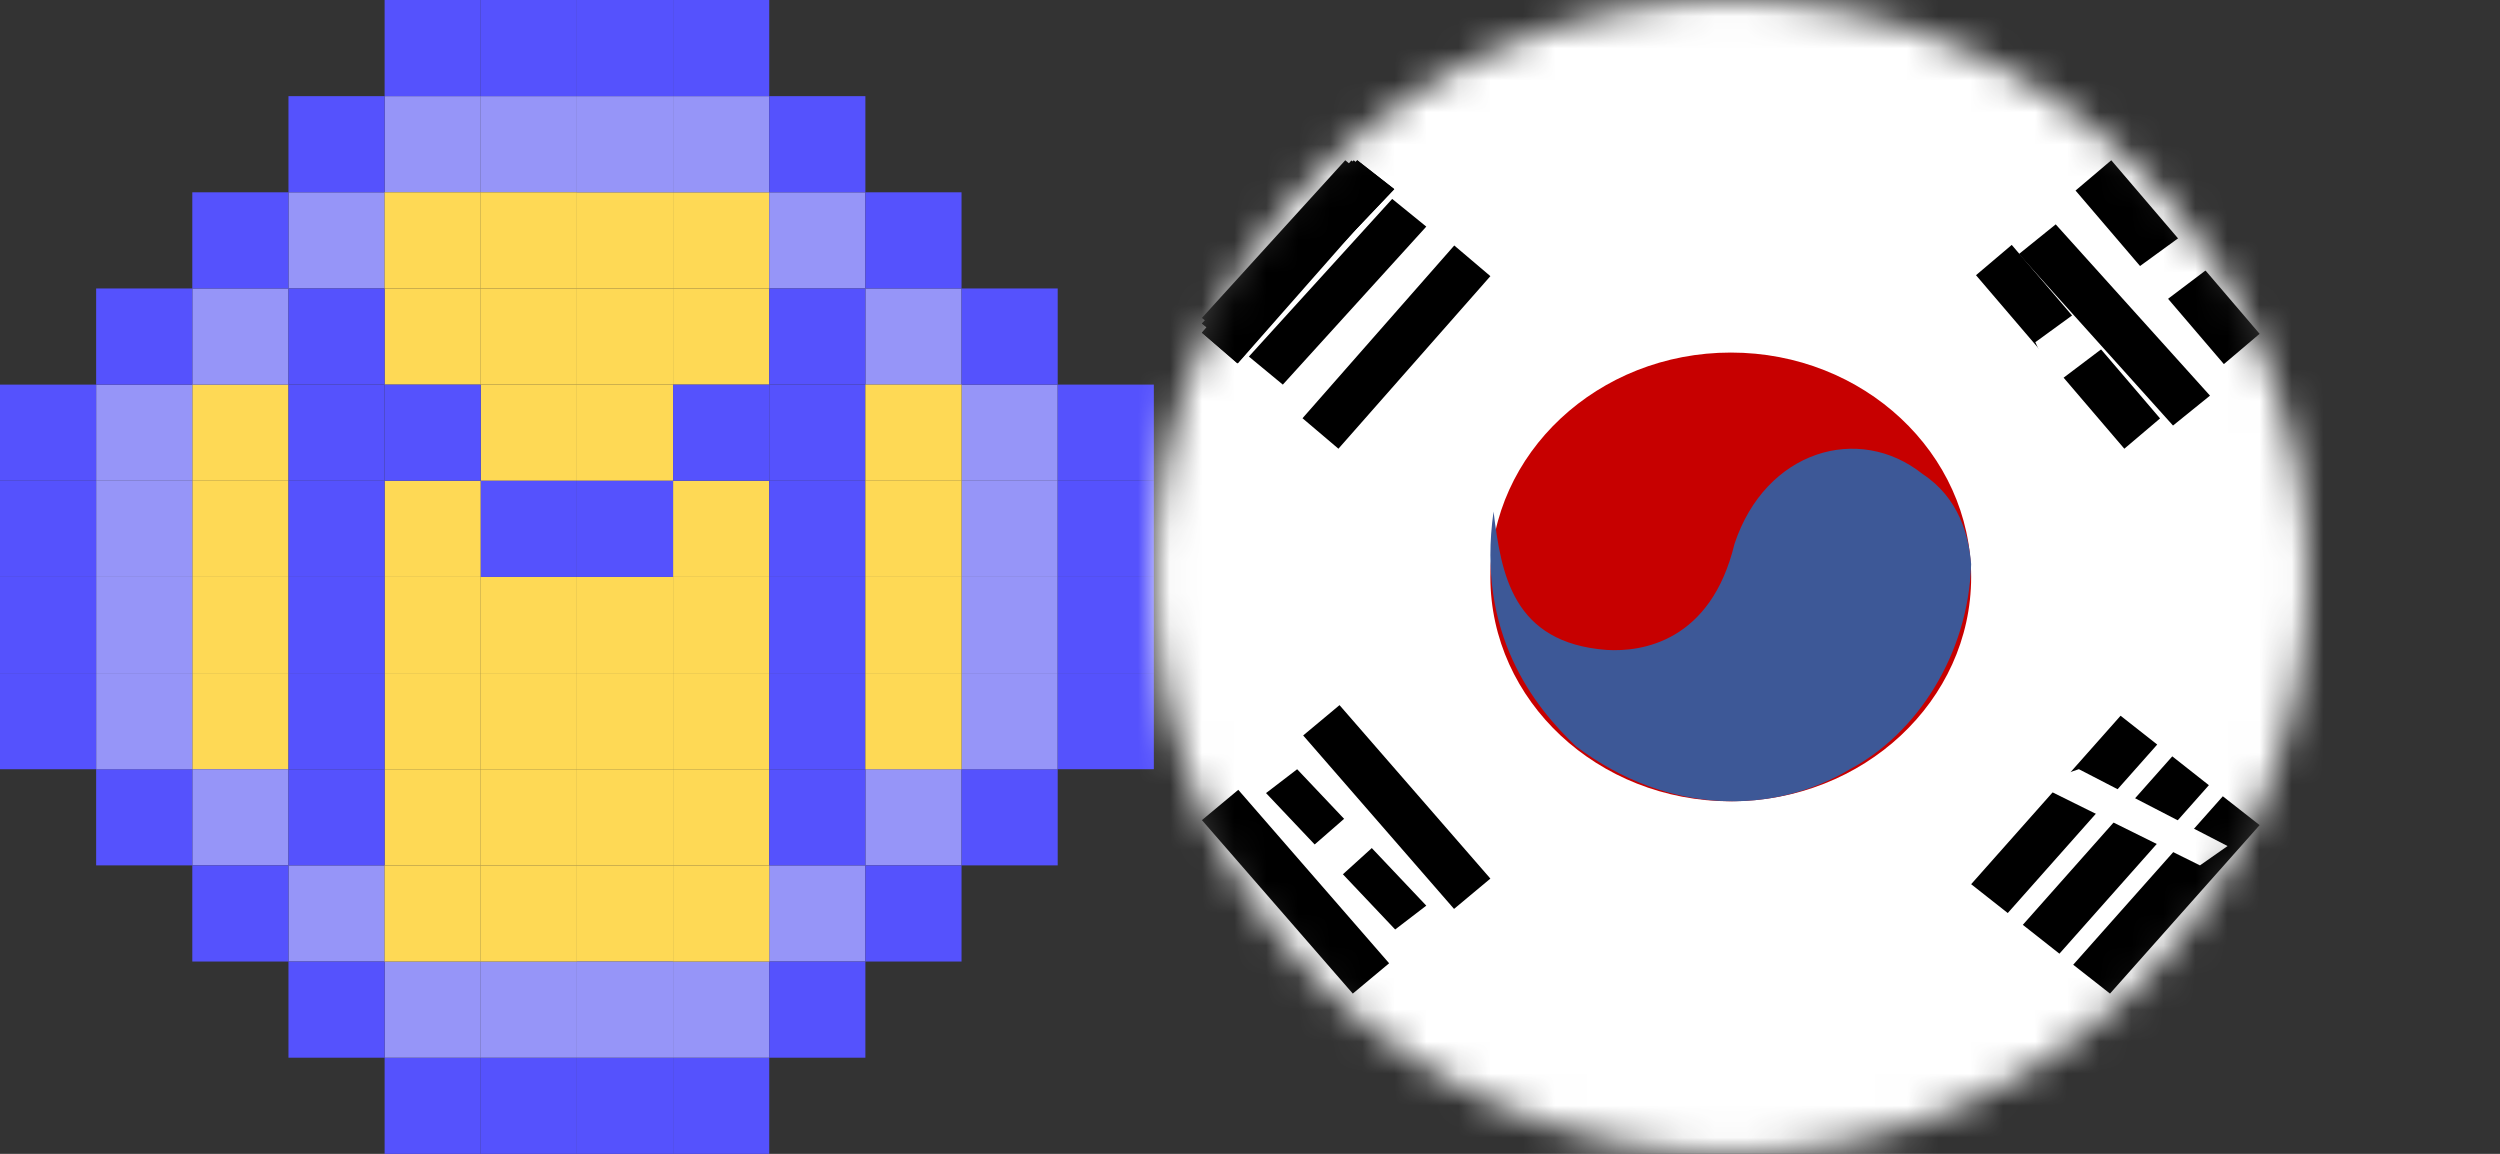 <svg width="78" height="36" viewBox="0 0 78 36" fill="none" xmlns="http://www.w3.org/2000/svg">
<rect x="0" y="0" width="78" height="36" fill="#333333" stroke="none"/>
<g clip-path="url(#clip0_667_7703)">
<path d="M6 15H9V12H6V15Z" fill="#FED955"/>
<path d="M6 21H9V18H6V21Z" fill="#FED955"/>
<path d="M6 18H9V15H6V18Z" fill="#FED955"/>
<path d="M6 24H9V21H6V24Z" fill="#FED955"/>
<path d="M18 9H21V6H18V9Z" fill="#FED955"/>
<path d="M18 27L21 27L21 30L18 30L18 27Z" fill="#FED955"/>
<path d="M21 9H24V6H21V9Z" fill="#FED955"/>
<path d="M24 9H27V6H24V9Z" fill="#9695F8"/>
<path d="M12 9L9 9L9 6L12 6L12 9Z" fill="#9695F8"/>
<path d="M30 27L27 27L27 24L30 24L30 27Z" fill="#9695F8"/>
<path d="M6 27H9V24H6V27Z" fill="#9695F8"/>
<path d="M21 6H24V3L21 3V6Z" fill="#9695F8"/>
<path d="M21 3L24 3V-4.76837e-07L21 -4.76837e-07V3Z" fill="#5552FD"/>
<path d="M21 36H24V33H21V36Z" fill="#5552FD"/>
<path d="M21 33H24V30H21V33Z" fill="#9695F8"/>
<path d="M15 6H18V3L15 3V6Z" fill="#9695F8"/>
<path d="M15 3L18 3V-4.76837e-07L15 -4.76837e-07V3Z" fill="#5552FD"/>
<path d="M15 36H18V33H15V36Z" fill="#5552FD"/>
<path d="M15 33H18V30H15V33Z" fill="#9695F8"/>
<path d="M18 6H21V3L18 3V6Z" fill="#9695F8"/>
<path d="M18 3L21 3V-4.76837e-07L18 -4.76837e-07V3Z" fill="#5552FD"/>
<path d="M18 36H21V33H18V36Z" fill="#5552FD"/>
<path d="M18 33H21V30H18V33Z" fill="#9695F8"/>
<path d="M12 6H15V3L12 3V6Z" fill="#9695F8"/>
<path d="M12 3L15 3V-4.76837e-07L12 -4.76837e-07V3Z" fill="#5552FD"/>
<path d="M12 36H15V33H12V36Z" fill="#5552FD"/>
<path d="M12 33H15V30H12V33Z" fill="#9695F8"/>
<path d="M27 12H30V9H27V12Z" fill="#9695F8"/>
<path d="M9 12L6 12L6 9L9 9L9 12Z" fill="#9695F8"/>
<path d="M27 30L24 30L24 27L27 27L27 30Z" fill="#9695F8"/>
<path d="M9 30H12V27H9V30Z" fill="#9695F8"/>
<path d="M30 15H33V12H30V15Z" fill="#9695F8"/>
<path d="M3 15H6V12H3L3 15Z" fill="#9695F8"/>
<path d="M0 15H3L3 12H0L0 15Z" fill="#5552FD"/>
<path d="M3 12H6V9H3L3 12Z" fill="#5552FD"/>
<path d="M33 12L30 12L30 9L33 9L33 12Z" fill="#5552FD"/>
<path d="M24 33H27V30H24V33Z" fill="#5552FD"/>
<path d="M3 24V27H6V24H3Z" fill="#5552FD"/>
<path d="M6 9H9V6H6V9Z" fill="#5552FD"/>
<path d="M30 9L27 9L27 6L30 6L30 9Z" fill="#5552FD"/>
<path d="M27 30H30V27H27V30Z" fill="#5552FD"/>
<path d="M6 27V30H9V27H6Z" fill="#5552FD"/>
<path d="M9 6H12V3L9 3V6Z" fill="#5552FD"/>
<path d="M27 6L24 6L24 3L27 3L27 6Z" fill="#5552FD"/>
<path d="M30 27H33V24H30V27Z" fill="#5552FD"/>
<path d="M9 30V33H12V30H9Z" fill="#5552FD"/>
<path d="M33 15H36V12H33V15Z" fill="#5552FD"/>
<path d="M30 18H33V15H30V18Z" fill="#9695F8"/>
<path d="M3 18H6V15H3L3 18Z" fill="#9695F8"/>
<path d="M0 18H3L3 15H0L0 18Z" fill="#5552FD"/>
<path d="M33 18H36V15H33V18Z" fill="#5552FD"/>
<path d="M30 21H33V18H30V21Z" fill="#9695F8"/>
<path d="M3 21H6V18H3L3 21Z" fill="#9695F8"/>
<path d="M0 21H3L3 18H0L0 21Z" fill="#5552FD"/>
<path d="M33 21H36V18H33V21Z" fill="#5552FD"/>
<path d="M30 24H33V21H30V24Z" fill="#9695F8"/>
<path d="M3 24H6V21H3L3 24Z" fill="#9695F8"/>
<path d="M0 24H3L3 21H0L0 24Z" fill="#5552FD"/>
<path d="M33 24H36V21H33V24Z" fill="#5552FD"/>
<path d="M21 27L24 27L24 30L21 30L21 27Z" fill="#FED955"/>
<path d="M18 15H21V12H18V15Z" fill="#FED955"/>
<path d="M18 21H21V18H18V21Z" fill="#FED955"/>
<path d="M18 24H21V21H18V24Z" fill="#FED955"/>
<path d="M18 12H21V9H18V12Z" fill="#FED955"/>
<path d="M18 24L21 24L21 27L18 27L18 24Z" fill="#FED955"/>
<path d="M12 21H15V18H12V21Z" fill="#FED955"/>
<path d="M12 18H15V15H12V18Z" fill="#FED955"/>
<path d="M12 24H15V21H12V24Z" fill="#FED955"/>
<path d="M12 12H15V9H12V12Z" fill="#FED955"/>
<path d="M12 24L15 24L15 27L12 27L12 24Z" fill="#FED955"/>
<path d="M21 21H24V18H21V21Z" fill="#FED955"/>
<path d="M21 18H24V15H21V18Z" fill="#FED955"/>
<path d="M21 24H24V21H21V24Z" fill="#FED955"/>
<path d="M21 12H24V9H21V12Z" fill="#FED955"/>
<path d="M21 24L24 24L24 27L21 27L21 24Z" fill="#FED955"/>
<path d="M15 9H18V6H15V9Z" fill="#FED955"/>
<path d="M15 27L18 27L18 30L15 30L15 27Z" fill="#FED955"/>
<path d="M12 9H15V6H12V9Z" fill="#FED955"/>
<path d="M12 27L15 27L15 30L12 30L12 27Z" fill="#FED955"/>
<path d="M15 15H18V12H15V15Z" fill="#FED955"/>
<path d="M15 21H18V18H15V21Z" fill="#FED955"/>
<path d="M12 15H15V12H12V15Z" fill="#5552FD"/>
<path d="M18 18H21V15H18V18Z" fill="#5552FD"/>
<path d="M24 15H27V12H24V15Z" fill="#5552FD"/>
<path d="M24 21H27V18H24V21Z" fill="#5552FD"/>
<path d="M24 18H27V15H24V18Z" fill="#5552FD"/>
<path d="M24 24H27V21H24V24Z" fill="#5552FD"/>
<path d="M24 12H27V9H24V12Z" fill="#5552FD"/>
<path d="M24 24L27 24L27 27L24 27L24 24Z" fill="#5552FD"/>
<path d="M9 15H12V12H9V15Z" fill="#5552FD"/>
<path d="M9 21H12V18H9V21Z" fill="#5552FD"/>
<path d="M9 18H12V15H9V18Z" fill="#5552FD"/>
<path d="M9 24H12V21H9V24Z" fill="#5552FD"/>
<path d="M9 12H12V9H9V12Z" fill="#5552FD"/>
<path d="M9 24L12 24L12 27L9 27L9 24Z" fill="#5552FD"/>
<path d="M21 15H24V12H21V15Z" fill="#5552FD"/>
<path d="M15 18H18V15H15V18Z" fill="#5552FD"/>
<path d="M15 24H18V21H15V24Z" fill="#FED955"/>
<path d="M15 12H18V9H15V12Z" fill="#FED955"/>
<path d="M15 24L18 24L18 27L15 27L15 24Z" fill="#FED955"/>
<path d="M27 15H30V12H27V15Z" fill="#FED955"/>
<path d="M27 21H30V18H27V21Z" fill="#FED955"/>
<path d="M27 18H30V15H27V18Z" fill="#FED955"/>
<path d="M27 24H30V21H27V24Z" fill="#FED955"/>
</g>
<mask id="mask0_667_7703" style="mask-type:alpha" maskUnits="userSpaceOnUse" x="36" y="0" width="36" height="36">
<circle cx="54" cy="18" r="18" fill="#000066"/>
</mask>
<g mask="url(#mask0_667_7703)">
<path fill-rule="evenodd" clip-rule="evenodd" d="M81.858 38.25H25V-2.25H81.858V38.25Z" fill="white"/>
<path fill-rule="evenodd" clip-rule="evenodd" d="M54.5 17.5C54.5 19.224 53.815 20.877 52.596 22.096C51.377 23.315 49.724 24 48 24C46.276 24 44.623 23.315 43.404 22.096C42.185 20.877 41.5 19.224 41.5 17.5C41.5 15.776 42.185 14.123 43.404 12.904C44.623 11.685 46.276 11 48 11C49.724 11 51.377 11.685 52.596 12.904C53.815 14.123 54.5 15.776 54.5 17.5V17.5Z" fill="white"/>
<path fill-rule="evenodd" clip-rule="evenodd" d="M61.5 18.002C61.5 21.863 58.144 25 53.997 25C49.851 25 46.5 21.863 46.5 18.002C46.5 14.141 49.856 11 54.003 11C58.149 11 61.5 14.141 61.5 18.002Z" fill="#C70000"/>
<path fill-rule="evenodd" clip-rule="evenodd" d="M37.5 9.919L41.971 5L43.035 5.87L38.559 10.794L37.5 9.919ZM38.965 11.125L43.436 6.206L44.5 7.07L40.024 12L38.965 11.125Z" fill="black"/>
<path fill-rule="evenodd" clip-rule="evenodd" d="M37.5 10.094L42.346 5L43.5 5.901L38.648 11L37.5 10.094Z" fill="black"/>
<path fill-rule="evenodd" clip-rule="evenodd" d="M37.5 10.379L42.235 5L43.362 5.951L38.621 11.336L37.5 10.379ZM40.638 13.049L45.373 7.659L46.5 8.616L41.759 14L40.638 13.049Z" fill="black"/>
<path fill-rule="evenodd" clip-rule="evenodd" d="M37.5 10.094L42.346 5L43.5 5.901L38.648 11L37.5 10.094Z" fill="black"/>
<path fill-rule="evenodd" clip-rule="evenodd" d="M37.5 10.381L42.162 5.006L43.271 5.956L38.604 11.337L37.5 10.381ZM65.872 5L70.5 10.415L69.385 11.36L64.757 5.945L65.872 5ZM62.766 7.641L67.394 13.055L66.279 14L61.651 8.586L62.766 7.641Z" fill="black"/>
<path fill-rule="evenodd" clip-rule="evenodd" d="M63.513 10.669L68.555 7L69.5 7.92L64.098 12L63.5 10.669H63.513Z" fill="white"/>
<path fill-rule="evenodd" clip-rule="evenodd" d="M68.917 24.498L64.254 29.755L63.112 28.855L67.775 23.598L68.917 24.498ZM64.138 7L68.952 12.344L67.798 13.277L62.99 7.927L64.138 7ZM70.5 25.744L65.832 31L64.684 30.1L69.352 24.844L70.5 25.744ZM67.305 23.23L62.642 28.487L61.5 27.587L66.162 22.331L67.305 23.23Z" fill="black"/>
<path fill-rule="evenodd" clip-rule="evenodd" d="M46.599 15.961C46.837 17.899 47.184 20.058 50.13 20.278C51.233 20.346 53.382 20.016 54.117 16.967C55.09 14.044 58 13.206 59.983 14.788C61.117 15.532 61.428 16.71 61.5 17.601C61.412 20.43 59.797 22.892 57.731 23.992C55.349 25.422 52.056 25.454 49.172 23.285C47.873 22.054 46.055 19.775 46.599 15.961V15.961Z" fill="#3D5897"/>
<path fill-rule="evenodd" clip-rule="evenodd" d="M64.863 24L69.5 26.397L68.639 27L63.5 24.454L64.857 24H64.863Z" fill="white"/>
<path fill-rule="evenodd" clip-rule="evenodd" d="M40.471 24L44.5 28.256L43.529 29L39.5 24.744L40.471 24Z" fill="black"/>
<path fill-rule="evenodd" clip-rule="evenodd" d="M39.5 27.67L43.712 24L44.5 24.919L39.998 29L39.5 27.665V27.67Z" fill="white"/>
<path fill-rule="evenodd" clip-rule="evenodd" d="M41.793 22L46.5 27.412L45.366 28.358L40.659 22.946L41.793 22ZM38.634 24.642L43.341 30.054L42.207 31L37.5 25.588L38.634 24.642Z" fill="black"/>
</g>
<defs>
<clipPath id="clip0_667_7703">
<rect width="36" height="36" fill="white"/>
</clipPath>
</defs>
</svg>
